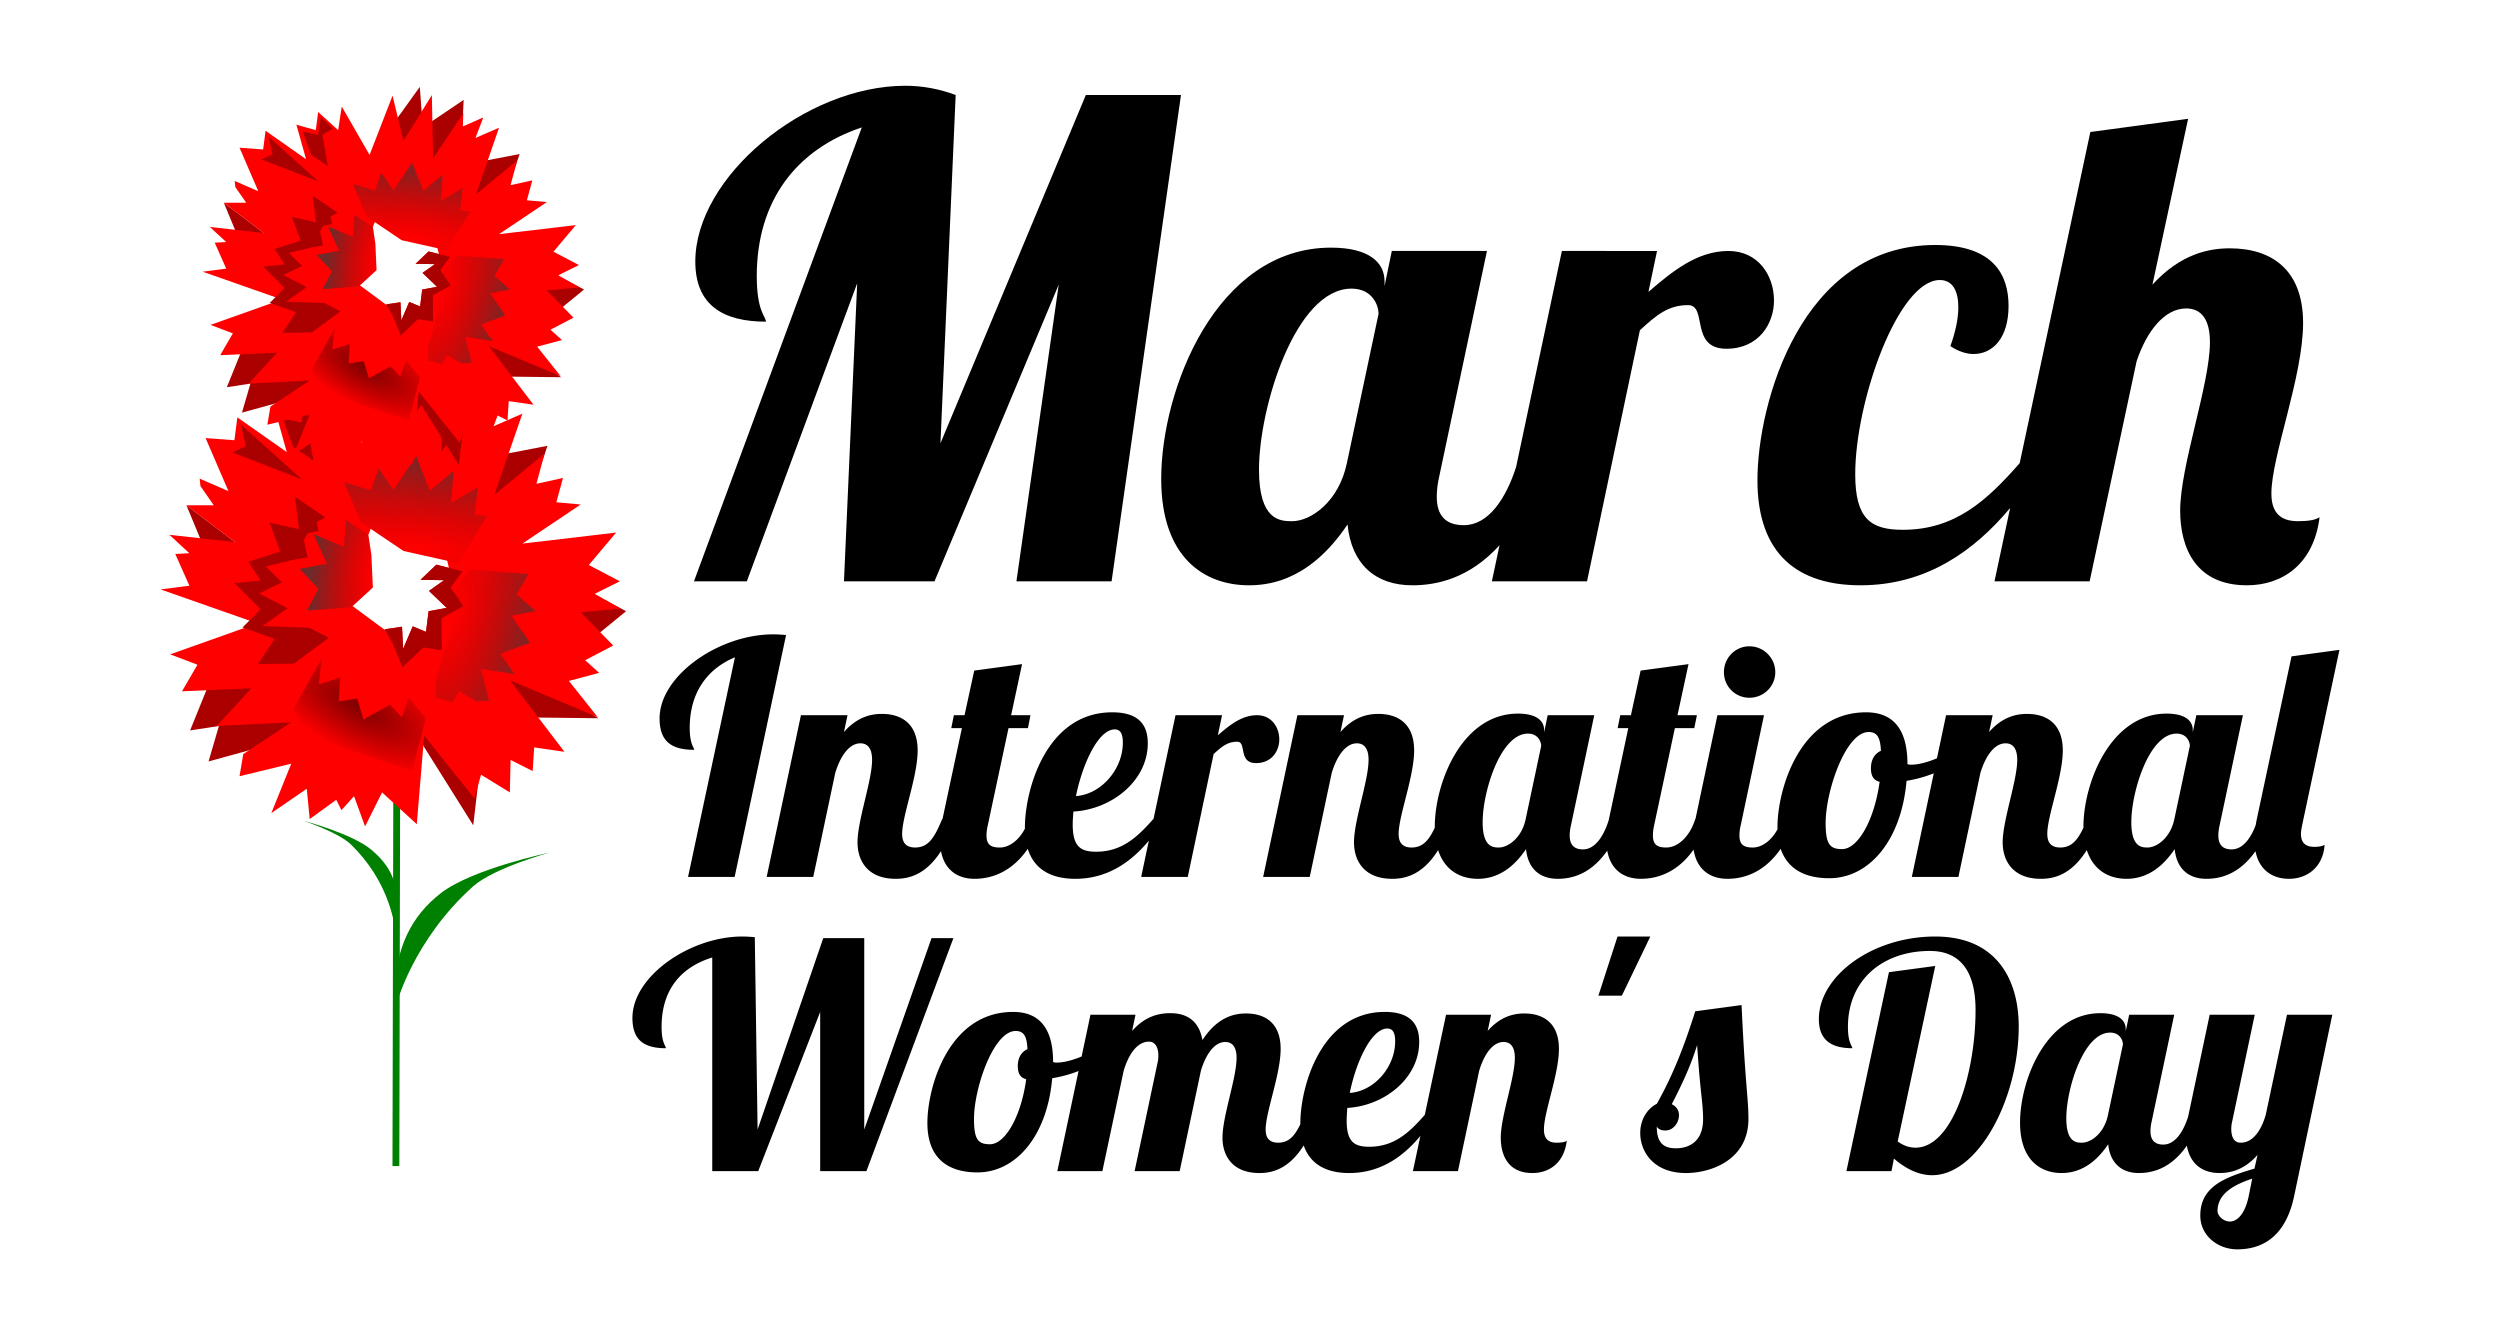 <?xml version="1.0"?>
<svg xmlns="http://www.w3.org/2000/svg" xmlns:xlink="http://www.w3.org/1999/xlink" width="1467.671" height="783.799" viewBox="0 0 1467.671 783.799">
  <defs>
    <radialGradient r="32.554" gradientTransform="matrix(-1.543 -.86 .342 -.614 1273.3 1696.3)" cx="599.2" cy="731.23" gradientUnits="userSpaceOnUse" id="b">
      <stop offset="0" stop-color="maroon"/>
      <stop offset="1" stop-color="maroon" stop-opacity="0"/>
    </radialGradient>
    <radialGradient xlink:href="#a" id="c" gradientUnits="userSpaceOnUse" gradientTransform="matrix(4.974 .523 -.129 1.226 -2643.476 -735.382)" cx="626.25" cy="668.56" r="35.143"/>
    <radialGradient xlink:href="#a" id="d" gradientUnits="userSpaceOnUse" gradientTransform="matrix(-1.534 -.225 .589 -4.018 902.751 3240.6)" cx="606.04" cy="667.18" r="18.179"/>
    <radialGradient xlink:href="#b" id="e" gradientUnits="userSpaceOnUse" gradientTransform="matrix(-1.471 -.82 .326 -.585 1002.076 1403.86)" cx="599.2" cy="731.23" r="32.554"/>
    <radialGradient xlink:href="#a" id="f" gradientUnits="userSpaceOnUse" gradientTransform="matrix(1.562 .401 -1.056 4.109 126.056 -2655.957)" cx="644.09" cy="691.02" r="24.607"/>
    <radialGradient xlink:href="#a" id="g" gradientUnits="userSpaceOnUse" gradientTransform="matrix(4.974 .523 -.129 1.226 -2643.476 -735.382)" cx="626.25" cy="668.56" r="35.143"/>
    <radialGradient xlink:href="#a" id="h" gradientUnits="userSpaceOnUse" gradientTransform="matrix(-1.534 -.225 .589 -4.018 902.751 3240.6)" cx="606.04" cy="667.18" r="18.179"/>
    <radialGradient xlink:href="#b" id="i" gradientUnits="userSpaceOnUse" gradientTransform="matrix(-1.471 -.82 .326 -.585 1002.076 1403.86)" cx="599.2" cy="731.23" r="32.554"/>
    <radialGradient xlink:href="#a" id="j" gradientUnits="userSpaceOnUse" gradientTransform="matrix(1.562 .401 -1.056 4.109 126.056 -2655.957)" cx="644.09" cy="691.02" r="24.607"/>
    <linearGradient id="a">
      <stop offset="0" stop-color="#ac0000" stop-opacity="0"/>
      <stop offset="1" stop-color="#6f2a2a"/>
    </linearGradient>
  </defs>
  <path d="M232.898 466.9l-.482 217.675" fill="none" stroke="green" stroke-width="4.013"/>
  <path d="M231.487 583.525c.763-27.328 9.965-45.642 27.25-59.13 18.302-14.283 63.945-23.882 63.945-23.882s-32.735 8.97-44.965 19.879c-34.641 30.897-46.137 70.146-45.601 73.067M233.565 535.569c.348-17.645-4.481-27.21-15.212-36.439-11.362-9.772-40.499-17.366-40.499-17.366s20.833 6.79 28.383 14.2c21.387 20.99 24.643 43.754 25.759 49.023" fill="green"/>
  <g fill="#a00">
    <path d="M119.843 321.747l18.205-3.468-28.608-21.673 10.403 25.14zM349.79 373.33l17.773-14.521-12.354-6.502-24.057 5.201 6.502 12.137M294.75 395.868l19.505 25.358 37.061.433-49.848-31.426M281.301 454.599l-3.467 29.91-31.427-50.066 3.901-12.354 8.453 3.25M152.345 438.784l-29.909 8.236 6.069-20.806-16.906 2.6 11.053-27.308 47.249.867 11.486 17.34M233.19 236.788l16.689-23.19 2.167 29.042 29.259-19.722-1.3 27.525-21.023 21.89-24.492-11.053-1.95-11.27M296.691 266.475l24.711-4.758-12.57 37.278-21.673-3.901-1.084-19.94"/>
  </g>
  <path d="M258.527 219.458l-20.373 32.946-7.799-32.509-16.473 42.456-19.934-34.657-2.587 16.911-14.324-13.011-1.711 13.011-13.887-3.9 6.924 24.71-29.007-20.372-1.751 13.409-16.91-1.273 13.448 31.195-16.91-7.361.437 4.337 7.799 11.26h-16.035l28.609 21.686-38.597-4.337 11.699 10.823-8.237.438 8.276 18.621-16.91 2.189 56.78 19.935-51.17 18.184 16.035 6.087-9.072 15.598 40.745-1.75-20.372 22.123 43.769-2.189-28.172 18.662-2.188 13.011 30.36-7.361-11.698 29.007 20.81-14.285 1.71 17.786 15.598-11.3 3.064 6.088 7.361-8.237 6.486 17.786 9.987-19.974 20.373 18.661 4.337-52.005 29.484 36.845 3.9-13.886 16.91 10.385.438-19.06 12.972 6.526.875-13.887 17.786 2.587-32.07-42.019 51.567 21.646-16.91-21.248 17.786-4.735-8.237-7.4 16.473-8.635-19.099-19.537 23.436-2.149-15.2-8.674 14.763-7.361-18.224-9.55 16.035-19.06-55.03 6.487 34.22-22.96-14.285-1.312 3.9-14.285-15.598 3.462 4.775-17.786-29.484 24.272 16.473-47.669-16.911 7.361 5.61-14.722-14.722 6.486.438-9.51-21.686 32.509-.875-45.52zm-40.904 91l19.258 13.01 25.665 5.73.994 4.179-7.36-1.87-9.351 8.873 13.886.238-8.873 6.287 10.385 9.948-10.624 1.95-1.512 12.135-7.799-3.223-5.65 13.21-.636-13.01-10.187 1.511.279.518-19.1-14.126 11.898-10.902-.875-19.06-1.751-11.698-.08-.04 1.433-3.66z" fill="red"/>
  <path d="M99.683 383.95l47.03-27.96 22.54 9.32-54.616 17.772" fill="none"/>
  <path d="M177.275 281.44l-40.963-15.822 8.02-3.684-2.818-12.57 35.76 32.076zM166 245.672l6.068 16.688 11.92 8.02-3.9-22.54 7.368-4.335-8.453-8.235-1.95 12.787L166 245.673z" fill="#a00"/>
  <path d="M404.88 418.469l13.44-21.619-5.614-.677 1.362-12.595-12.256 7.149 1.021-14.639-10.894 9.022-6.298-15.83-10.553 15.49-6.809-9.873-3.574 10.043-12.426-3.745 7.83 18.384 19.575 13.277" fill="url(#c)" transform="translate(-246.567 -202.197) scale(1.273)"/>
  <path d="M364.874 414.723l-1.362-9.192-10.213-6.808-1.021 12.255-13.958-5.787 6.128 13.617-12.596 2.383 8.681 9.192-5.276 10.043 20.255-1.532 10.043-9.192" fill="url(#d)" transform="translate(-246.567 -202.197) scale(1.273)"/>
  <path d="M190.93 303.76l-17.773-12.137 2.384 19.072-17.339-3.901 6.285 16.905-18.639 6.069 7.153 11.053-15.389 1.517 15.389 15.389-10.62 10.62 18.856 6.719-9.753 14.738 21.022-.217 20.59-15.171-11.487-5.852-27.526-1.084 14.738-10.403-16.688-8.67 13.437-6.501-9.536-9.32 16.037-3.901 8.453-1.517-2.167-10.187 2.384-3.9 6.285-1.301-1.084-5.202 4.985-2.817z" fill="#a00"/>
  <path d="M342.063 462.383l-1.361 12.086 9.872-3.234-.68 11.064 8.51-1.362 2.894 9.703 12.255-6.809L379 489.62l3.234-9.022 7.83 9.532-6.298 24.17-49.022-16.17-5.788-12.085 13.107-23.66z" fill="url(#e)" transform="translate(-246.567 -202.197) scale(1.273)"/>
  <path d="M256.166 331.505l-9.32 8.886 13.872.217-8.886 6.285 10.403 9.97-10.62 1.95-1.517 12.137-7.803-3.25-5.635 13.22-.65-13.003-10.187 1.517 4.552 8.019 5.852 14.305 12.354-11.704 10.837 1.734-.217-18.856 12.787-7.152-7.369-10.837 6.936-9.536-15.389-3.902z" fill="#a00"/>
  <path d="M410.838 421.538l26.553 2.043-5.447 9.362 8.681 7.66-11.064 2.212 8.511 12.426-13.617 5.107 6.468 9.362-15.32-2.383 3.575 14.638-5.787.34-8.17-4.766-2.724 5.107-7.83-2.043v-8l6.298-21.958 2.724-20.767" fill="url(#f)" transform="translate(-246.567 -202.197) scale(1.273)"/>
  <g>
    <g fill="#a00">
      <path d="M139.918 139.608l14.915-2.841-23.437-17.756 8.523 20.597zM328.306 181.867l14.56-11.896-10.121-5.327-19.71 4.262 5.328 9.943M283.213 200.332l15.98 20.775 30.363.355-40.839-25.746M272.195 248.448l-2.84 24.504-25.747-41.017 3.196-10.121 6.925 2.663M166.547 235.492l-24.504 6.747 4.972-17.046-13.85 2.131 9.055-22.373 38.709.71 9.41 14.206M232.78 70.004l13.672-18.999 1.775 23.794 23.971-16.158-1.065 22.55-17.223 17.934-20.065-9.055-1.598-9.234M284.804 94.325l20.244-3.897-10.298 30.54-17.756-3.196-.888-16.336"/>
    </g>
    <path d="M253.537 55.806l-16.69 26.992-6.39-26.633-13.496 34.782-16.331-28.393-2.12 13.854-11.735-10.66-1.401 10.66-11.377-3.194 5.672 20.243-23.764-16.69-1.435 10.986-13.854-1.044 11.018 25.558-13.854-6.031.358 3.553 6.39 9.225H131.39l23.438 17.767-31.62-3.554 9.583 8.867-6.748.359 6.78 15.256-13.853 1.793 46.518 16.331-41.922 14.898 13.137 4.988-7.432 12.778 33.38-1.434-16.69 18.124 35.858-1.792-23.08 15.288-1.792 10.66 24.872-6.03-9.584 23.763 17.05-11.702 1.401 14.571 12.779-9.258 2.51 4.988 6.03-6.748 5.314 14.571 8.182-16.364 16.69 15.289 3.554-42.607 24.155 30.187 3.195-11.377 13.854 8.508.359-15.615 10.627 5.346.717-11.376 14.572 2.118-26.275-34.423 42.248 17.733-13.855-17.407 14.572-3.88-6.748-6.063 13.496-7.074-15.647-16.006 19.2-1.76-12.453-7.106 12.095-6.031-14.93-7.824 13.137-15.614-45.084 5.313 28.035-18.81-11.703-1.075 3.194-11.703-12.778 2.836 3.912-14.571-24.156 19.885 13.496-39.053-13.854 6.03 4.596-12.06-12.061 5.313.358-7.791-17.766 26.633-.717-37.293zm-33.511 74.553l15.777 10.66 21.026 4.694.815 3.422-6.03-1.532-7.661 7.27 11.377.195-7.27 5.15 8.509 8.15-8.704 1.598-1.239 9.942-6.39-2.64-4.628 10.822-.522-10.66-8.345 1.24.228.423-15.647-11.572 9.747-8.932-.717-15.615-1.435-9.584-.065-.032 1.174-3z" fill="red"/>
    <path d="M123.402 190.568l38.53-22.906 18.467 7.635-44.746 14.56" fill="none"/>
    <path d="M186.97 106.586l-33.559-12.963 6.57-3.018-2.308-10.298 29.297 26.279zM177.733 77.282l4.972 13.673 9.765 6.57-3.196-18.466 6.037-3.552-6.925-6.747-1.598 10.476-9.055-1.953z" fill="#a00"/>
    <path d="M404.88 418.469l13.44-21.619-5.614-.677 1.362-12.595-12.256 7.149 1.021-14.639-10.894 9.022-6.298-15.83-10.553 15.49-6.809-9.873-3.574 10.043-12.426-3.745 7.83 18.384 19.575 13.277" fill="url(#g)" transform="matrix(1.043 0 0 1.043 -160.267 -289.64)"/>
    <path d="M364.874 414.723l-1.362-9.192-10.213-6.808-1.021 12.255-13.958-5.787 6.128 13.617-12.596 2.383 8.681 9.192-5.276 10.043 20.255-1.532 10.043-9.192" fill="url(#h)" transform="matrix(1.043 0 0 1.043 -160.267 -289.64)"/>
    <path d="M198.157 124.872l-14.56-9.944 1.953 15.625-14.205-3.196 5.149 13.85-15.27 4.972 5.86 9.056-12.608 1.243 12.607 12.607-8.7 8.7 15.448 5.505-7.99 12.074 17.223-.178 16.868-12.429-9.411-4.794-22.55-.888 12.074-8.523-13.673-7.102 11.009-5.327-7.813-7.635 13.14-3.196 6.924-1.243-1.775-8.346 1.953-3.196 5.15-1.065-.889-4.261 4.084-2.309z" fill="#a00"/>
    <path d="M342.063 462.383l-1.361 12.086 9.872-3.234-.68 11.064 8.51-1.362 2.894 9.703 12.255-6.809L379 489.62l3.234-9.022 7.83 9.532-6.298 24.17-49.022-16.17-5.788-12.085 13.107-23.66z" fill="url(#i)" transform="matrix(1.043 0 0 1.043 -160.267 -289.64)"/>
    <path d="M251.602 147.602l-7.635 7.28 11.365.178-7.28 5.149 8.523 8.168-8.7 1.598-1.244 9.943-6.392-2.663-4.617 10.831-.532-10.653-8.346 1.243 3.729 6.57 4.794 11.719 10.122-9.589 8.878 1.42-.178-15.447 10.476-5.86-6.037-8.878 5.682-7.812-12.607-3.197z" fill="#a00"/>
    <path d="M410.838 421.538l26.553 2.043-5.447 9.362 8.681 7.66-11.064 2.212 8.511 12.426-13.617 5.107 6.468 9.362-15.32-2.383 3.575 14.638-5.787.34-8.17-4.766-2.724 5.107-7.83-2.043v-8l6.298-21.958 2.724-20.767" fill="url(#j)" transform="matrix(1.043 0 0 1.043 -160.267 -289.64)"/>
  </g>
  <path d="M531.55 50.346c-58.963 0-123.356 53.547-123.356 103.2 0 25.602 16.293 35.295 41.508 35.295-.388-3.492-5.426-6.218-5.426-26.778 0-44.222 23.26-74.472 61.663-87.273l-98.532 266.488h31.035l64.785-174.956-7.76 174.956h53.147l72.922-174.168-24.823 174.168h55.859l40.749-285.506h-55.859l-85.348 204.445 8.926-204.445c-9.31-3.492-19.404-5.426-29.49-5.426zm753.026 19.398l-57.404 7.759-41.479 194.41c-19.375 22.082-37.989 39.116-68.605 39.116-18.62 0-27.944-6.203-27.944-32.581 0-43.059 25.236-114.051 49.675-114.051 7.37 0 10.85 6.2 10.85 15.897 0 6.595-1.563 14.364-4.666 22.898 4.655 3.103 9.325 4.638 13.593 4.638 11.249 0 20.564-9.287 20.564-28.294 0-17.844-8.53-35.703-43.054-35.703-78.746 0-104.366 93.088-104.366 138.086 0 43.834 24.061 61.692 60.525 61.692 38.637 0 66.818-20.236 87.828-45.387l-9.188 43.054h55.858l27.565-129.16c5.819-17.457 16.28-31.036 29.082-31.036 9.31 0 13.972 6.975 13.972 19.776 0 24.827-17.473 72.534-17.473 98.912 0 22.111 9.305 43.841 39.174 43.841 20.56 0 39.183-12.032 42.675-39.961-2.328 1.551-6.211 2.333-12.806 2.333-11.637 0-15.488-6.607-15.488-16.305 0-21.723 18.61-68.658 18.61-100.08 0-31.032-18.227-43.81-43.054-43.81-12.025 0-28.707 3.09-45.387 21.322l20.943-97.366zm-503.165 75.635c-67.496 0-99.7 83.413-99.7 135.781 0 46.162 25.223 62.451 51.6 62.451 27.543 0 45.76-17.859 57.784-35.703 2.328 23.275 16.314 35.703 38.037 35.703 13.616 0 33.125-3.619 51.191-23.51l-4.492 21.177h55.859l31.036-147.391c9.698-8.922 16.656-14.76 28.294-14.76 11.637 0 .795 25.61 22.518 25.61 19.008 0 27.915-14.746 27.915-28.322 0-14.741-9.292-29.082-26.748-29.082-18.62 0-33.385 12.398-46.962 24.035l5.046-24.035H916.93l-26.893 126.914c-5.948 18.377-16.159 34.07-30.657 34.07-10.861 0-15.897-5.823-15.897-16.685 0-3.491.382-7.383 1.546-12.426l27.915-131.873h-55.859l-4.259 20.564v-2.713c0-11.249-9.304-19.805-31.415-19.805zm12.018 24.064c12.413 0 15.897 10.076 15.897 14.73l-18.61 87.682c-4.655 22.5-20.953 34.128-32.202 34.128-6.983 0-19.398-.379-19.398-30.248 0-36.464 21.34-106.292 54.313-106.292z" style="line-height:125%;-inkscape-font-specification:'Lobster 1.4 Bold'" font-size="415.588" font-weight="700" letter-spacing="0" word-spacing="0" font-family="Lobster 1.4"/>
  <path d="M453.872 372.407c-31.706 0-66.653 24.133-66.653 49.383 0 13.67 7.232 18.418 20.332 18.418-.19-1.709-2.637-3.248-2.637-12.93 0-20.315 10.024-34.553 26.542-41.388l-27.52 128.925h27.35l30.2-142.025c-2.469-.19-4.956-.383-7.614-.383zm573.161 7.018c-8.354 0-14.972 6.832-14.972 15.185 0 8.354 6.618 15.015 14.972 15.015s15.185-6.661 15.185-15.015c0-8.353-6.831-15.185-15.185-15.185zm346.364 2.084l-28.116 3.828-20.29 95.11a91.62 91.62 0 00-.765 4.04c-2.994 7.874-7.692 14.164-14.122 14.164-5.316 0-7.783-2.85-7.783-8.167 0-1.708.196-3.571.765-6.04l13.654-64.568h-27.35l-2.085 10.08v-1.36c0-5.506-4.533-9.656-15.355-9.656-33.034 0-48.83 40.81-48.83 66.44v.553c-3.33 7.007-6.813 11.612-13.611 11.612-5.696 0-7.614-3.25-7.614-7.996 0-10.632 9.103-33.623 9.103-49 0-15.19-8.905-21.439-21.056-21.439-5.885 0-14.229 1.521-22.203 10.634l2.084-9.868h-27.35l-5.36 25.308c-5.32 2.225-10.752 3.744-15.227 3.744-.57 0-1.324-.002-2.084-.383 0-19.935-7.96-30.37-24.287-30.37-39.11 0-52.021 45.542-52.021 67.375 0 .432.033.855.043 1.276-3.464 6.362-8.856 10.72-14.59 10.72-5.316 0-7.784-1.746-7.784-7.062 0-1.708.196-3.571.766-6.04l13.654-64.568h-27.35l-12.889 60.953h-.127c-2.848 9.493-9.653 16.716-17.057 16.716-5.316 0-7.784-1.745-7.784-7.06 0-1.71.154-3.572.723-6.04l12.165-56.998h11.4l1.531-7.571h-11.4l6.466-29.987-28.116 3.785-5.7 26.202h-6.252l-1.531 7.571h6.252l-11.357 53.382c-.045.22-.083.42-.127.638-2.885 9.22-7.908 17.184-15.143 17.184-5.316 0-7.784-2.85-7.784-8.167 0-1.708.196-3.571.766-6.04l13.654-64.568h-27.35l-2.085 10.08v-1.36c0-5.506-4.533-9.656-15.355-9.656-33.034 0-48.83 40.81-48.83 66.44 0 .187-.001.368 0 .553-3.33 7.007-6.813 11.612-13.611 11.612-5.696 0-7.614-3.25-7.614-7.996 0-10.632 9.102-33.623 9.102-49 0-15.19-8.904-21.439-21.055-21.439-5.885 0-14.23 1.521-22.203 10.634l2.084-9.868h-27.35l-20.119 94.939h27.35l12.888-60.953c2.848-9.493 7.968-17.482 14.803-17.482 4.556 0 6.848 3.433 6.848 9.698 0 12.15-8.55 35.495-8.55 48.405 0 10.821 5.899 21.437 22.416 21.437 7.613 0 17.838-2.25 26.967-16.843 3.965 12.214 13.467 16.843 23.31 16.843 13.48 0 22.4-8.706 28.286-17.439 1.139 11.391 7.998 17.44 18.63 17.44 7.69 0 19.2-2.317 29.052-16.547 2.052 11.527 9.995 16.546 19.778 16.546 7.79 0 20.515-2.41 30.923-17.141 1.877 11.961 9.951 17.141 19.907 17.141 7.87 0 20.753-2.462 31.22-17.61 4.154 12.265 14.85 17.27 28.5 17.27 23.351 0 42.347-22.044 45.384-57.167 5.657-.93 11.05-2.446 15.994-4.424l-12.889 60.826h27.35l12.889-60.953c2.848-9.493 7.967-17.482 14.802-17.482 4.556 0 6.848 3.433 6.848 9.698 0 12.15-8.55 35.495-8.55 48.405 0 10.821 5.9 21.437 22.416 21.437 7.618 0 17.834-2.266 26.968-16.886 3.955 12.249 13.454 16.886 23.31 16.886 13.479 0 22.4-8.706 28.285-17.439 1.14 11.391 7.999 17.44 18.63 17.44 7.625 0 19-2.294 28.797-16.206 2.236 11.213 10.1 16.205 19.693 16.205 10.253 0 19.936-6.426 20.885-19.906-1.139.57-2.665 1.148-6.082 1.148-5.886 0-7.784-3.247-7.784-7.613 0-1.71.386-3.589.765-5.487l21.821-102.553zm-773.375 8.38l-28.073 3.785-5.7 26.202h-6.252l-1.531 7.571h6.252l-11.4 53.382h-.17c-4.176 9.872-7.554 16.716-15.908 16.716-5.695 0-7.613-3.25-7.613-7.996 0-10.632 9.102-33.623 9.102-49 0-15.19-8.904-21.439-21.055-21.439-5.885 0-14.23 1.521-22.203 10.634l2.084-9.868h-27.35l-20.12 94.939h27.351l12.888-60.953c2.848-9.493 7.968-17.482 14.802-17.482 4.557 0 6.849 3.433 6.849 9.698 0 12.15-8.55 35.495-8.55 48.405 0 10.821 5.899 21.437 22.416 21.437 7.509 0 17.551-2.183 26.585-16.248 2.138 11.31 9.997 16.248 19.693 16.248 7.871 0 20.796-2.462 31.264-17.61 3.873 12.372 14.06 17.61 27.903 17.61 19.021 0 32.871-10.006 43.173-22.416l-4.509 21.31h27.35l15.185-72.14c4.747-4.366 8.171-7.23 13.867-7.23 5.695 0 .385 12.548 11.016 12.548 9.303 0 13.654-7.222 13.654-13.867 0-7.214-4.557-14.249-13.1-14.249-9.114 0-16.325 6.087-22.97 11.782l2.467-11.782h-27.307l-12.93 60.953h-.128c-9.493 10.822-18.605 19.183-33.603 19.183-9.113 0-13.696-3.04-13.696-15.95 0-2.279.192-4.956.382-7.614 22.783-1.33 43.684-18.235 43.684-40.068 0-9.493-3.988-18.205-20.885-18.205-38.92 0-51.255 45.755-51.255 67.588 0 .262-.003.507 0 .766-3.456 6.522-8.937 11.016-14.76 11.016-5.315 0-7.783-1.745-7.783-7.06 0-1.71.196-3.572.765-6.04l12.165-56.998h11.4l1.489-7.571H593.6l6.422-29.987zm54.403 38.324c3.607 0 4.764 3.037 4.764 7.784 0 15.758-12.902 30.399-27.52 31.348 3.797-18.795 13.073-39.132 22.756-39.132zm442.578 1.531c4.936 0 6.852 3.043 7.231 11.017-3.417 1.519-5.87 4.935-5.87 10.25 0 3.798 1.118 7.006 5.105 7.955-3.038 22.403-12.73 39.515-22.034 39.515-7.214 0-9.655-2.867-9.655-15.398 0-18.605 11.744-53.339 25.223-53.339zm-200 .936c6.075 0 7.784 4.953 7.784 7.23l-9.103 42.919c-2.278 11.011-10.274 16.716-15.78 16.716-3.418 0-9.486-.226-9.486-14.845 0-17.846 10.447-52.02 26.585-52.02zm380.817 0c6.076 0 7.784 4.953 7.784 7.23l-9.102 42.919c-2.279 11.011-10.275 16.716-15.781 16.716-3.417 0-9.485-.226-9.485-14.845 0-17.846 10.447-52.02 26.584-52.02zM435.75 549.8c-30.667 0-64.468 23.342-64.468 47.765 0 13.221 6.995 17.814 19.665 17.814-.183-1.653-2.55-3.142-2.55-12.507 0-20.2 9.729-34.527 29.744-40.77V687.54h26.989l36.368-93.472v93.472h27.153l51.056-136.793H546.87l-39.495 112.355V550.747h-24.068L444.76 663.102l-1.645-112.931c-2.387-.184-4.794-.37-7.364-.37zm513.848 0l-11.231 34.723h13.782l16.703-34.723h-19.254zm186.532 0c-37.277 0-68.335 23.348-68.335 48.505 0 12.487 7.546 17.074 19.666 17.074-.184-1.653-2.592-3.142-2.592-12.507 0-27.912 20.774-44.597 48.135-44.597 15.975 0 26.782 9.708 26.782 34.682 0 37.093-13.405 80.8-35.257 80.8-3.49 0-6.961-1.09-10.45-3.66l22.051-103.017-27.194 3.661-24.972 116.799h26.453l1.44-7.364c7.896 6.794 15.444 9.75 22.422 9.75 27.177 0 50.85-44.984 50.85-87.219 0-28.095-13.374-52.907-48.999-52.907zm-113.713 40.236l-27.194 3.662c-5.692 17.995-12.303 36.167-22.586 54.347-4.958 2.387-9.71 8.626-9.71 17.073 0 11.201 8.053 23.533 26.783 23.533 15.058 0 36.739-7.89 36.739-31.761 0-12.12-1.828-19.294-4.032-66.854zm-427.658 4.032c-37.828 0-50.315 44.09-50.315 65.208 0 20.934 12.296 29.004 29.374 29.004 22.587 0 40.96-21.321 43.897-55.293 5.462-.898 10.695-2.33 15.47-4.237l-12.466 58.79h26.453l12.507-58.955c2.754-9.182 7.69-17.073 14.852-17.073 4.04 0 5.513 4.064 5.513 8.104 0 1.653-.168 3.098-.535 4.567l-13.412 63.357h26.453l12.466-58.955c2.754-9.182 7.706-16.868 14.317-16.868 4.407 0 6.624 3.28 6.624 9.34 0 11.752-8.27 34.33-8.27 46.817 0 10.467 5.706 20.777 21.682 20.777 7.342 0 17.19-2.2 26-16.21 3.943 11.354 13.634 16.21 26.7 16.21 18.445 0 31.828-9.76 41.8-21.805l-4.402 20.694h26.453l12.466-58.955c2.755-9.182 7.706-16.868 14.317-16.868 4.407 0 6.624 3.28 6.624 9.34 0 11.752-8.27 34.33-8.27 46.817 0 10.467 4.415 20.777 18.555 20.777 9.732 0 18.547-5.704 20.2-18.925-1.102.734-2.926 1.11-6.048 1.11-5.509 0-7.364-3.143-7.364-7.734 0-10.283 8.804-32.479 8.804-47.353 0-14.69-8.612-20.776-20.364-20.776-5.693 0-13.763 1.47-21.476 10.285l2.016-9.544h-26.453l-12.507 58.954h-.124c-9.181 10.467-17.994 18.555-32.5 18.555-8.815 0-13.207-2.941-13.207-15.428 0-2.204.187-4.793.37-7.364 22.036-1.286 42.21-17.596 42.21-38.714 0-9.181-3.856-17.65-20.2-17.65-37.644 0-49.574 44.256-49.574 65.374 0 .179-.001.357 0 .534-3.172 6.578-6.539 10.862-13 10.862-5.51 0-7.365-3.144-7.365-7.735 0-10.283 8.804-32.479 8.804-47.353 0-14.69-8.612-20.776-20.364-20.776-6.795 0-16.735 2.045-25.549 15.633-2.02-11.385-9.151-15.798-18.883-15.798-6.428 0-14.71 1.636-22.422 10.45l2.016-9.544h-26.454l-5.184 24.52c-5.146 2.15-10.4 3.579-14.728 3.579-.55 0-1.281-.003-2.016-.37 0-19.282-7.7-29.375-23.491-29.375zm638.34.74c-31.952 0-47.188 39.472-47.188 64.262 0 21.852 11.91 29.58 24.396 29.58 13.038 0 21.666-8.461 27.359-16.908 1.102 11.017 7.736 16.909 18.02 16.909 7.445 0 18.604-2.282 28.14-16.086 1.974 11.175 9.657 16.086 19.13 16.086 6.244 0 14.485-1.658 22.38-10.656l-1.81 8.064c-17.444 5.141-31.801 10.486-31.801 27.564 0 11.936 10.48 19.83 21.681 19.83 12.12 0 27.897-4.967 33.406-31.226l22.422-106.513h-26.618l-12.507 58.954c-2.754 9.182-7.526 16.169-14.687 16.169-4.224 0-5.513-3.882-5.513-8.105 0-1.47.209-3.098.576-4.567l13.206-62.451h-26.453l-12.466 58.954c-.058.28-.11.547-.165.823-2.8 8.83-7.662 16.456-14.605 16.456-5.141 0-7.528-2.757-7.528-7.899 0-1.652.19-3.496.74-5.883l13.206-62.451h-26.453l-2.016 9.75v-1.275c0-5.326-4.385-9.38-14.852-9.38zm-418.648 9.01c3.489 0 4.607 2.938 4.607 7.529 0 15.241-12.52 29.361-26.659 30.28 3.673-18.18 12.686-37.809 22.052-37.809zm-218.211 1.44c4.774 0 6.585 2.943 6.953 10.656-3.306 1.469-5.678 4.773-5.678 9.915 0 3.672 1.08 6.816 4.937 7.734-2.938 21.668-12.272 38.179-21.27 38.179-6.978 0-9.38-2.733-9.38-14.852 0-17.996 11.4-51.632 24.438-51.632zm642.537.946c5.876 0 7.528 4.75 7.528 6.953l-8.804 41.511c-2.203 10.65-9.938 16.169-15.263 16.169-3.305 0-9.174-.178-9.174-14.317 0-17.262 10.104-50.316 25.713-50.316zm-242.443 7.323c1.836 28.28 3.497 33.979 3.497 43.527 0 12.855-7.924 17.074-16.004 17.074-8.08 0-11.19-4.205-11.19-12.836.918 1.836 3.142 2.386 4.978 2.386 4.774 0 8.063-4.603 8.063-9.01 0-3.121-1.85-5.316-4.237-6.418 6.06-11.752 11.22-22.787 14.893-34.723zm325.876 78.415l-2.18 10.82c-2.388 10.834-7.189 14.358-10.862 14.358-4.04 0-7.323-3.518-7.323-6.089 0-9.916 8.796-15.233 20.365-19.09z" style="line-height:125%;-inkscape-font-specification:'Lobster 1.4 Bold'" font-size="139.483" font-weight="700" letter-spacing="0" word-spacing="0" font-family="Lobster 1.4"/>
</svg>
